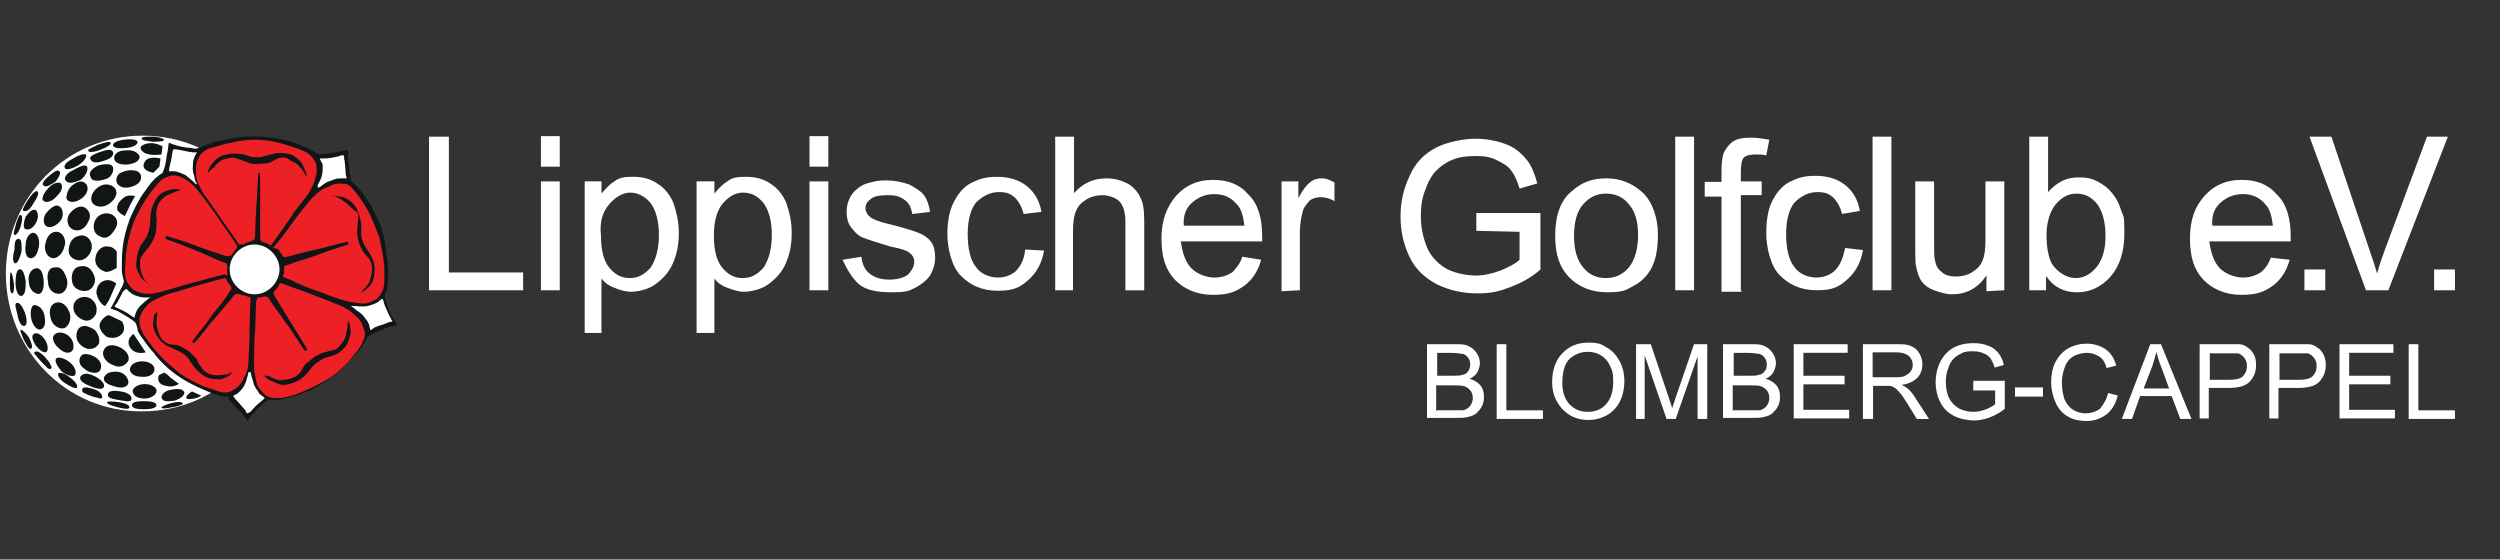 <?xml version="1.0" encoding="UTF-8"?>
<svg id="Ebene_1" data-name="Ebene 1" xmlns="http://www.w3.org/2000/svg" width="893.64" height="200" viewBox="0 0 893.64 200">
  <rect x="0" y="0" width="893.64" height="200" fill="#333333" stroke="none"/>
  <g>
    <path d="M187,103.76v-6.36h-26.55v-48.55h-7.09v54.91h33.64M193.36,59.57h6.73v-10.91h-6.73v10.91ZM193.36,103.76h6.73v-38.91h-6.73v38.91ZM215,118.66v-19.09c1.09,1.45,2.55,2.55,4.55,3.27,1.82.73,3.82,1.45,6,1.45s6-.73,8.55-2.55,4.91-4.18,6.36-7.45,2.18-6.73,2.18-10.91-.73-7.09-1.82-10.55c-1.09-2.91-3.27-5.64-5.64-7.09-2.55-1.82-5.64-2.55-8.91-2.55s-4.91.36-6.36,1.45c-1.82,1.09-3.27,2.55-4.91,4.55v-4.36h-6v54.18h6v-.36h0ZM217.73,73.03c2.18-2.55,4.91-4.18,7.45-4.18s5.27,1.09,7.45,3.82c1.82,2.55,2.91,6.36,2.91,11.27s-1.09,8.91-2.91,11.64c-2.18,2.55-4.55,3.82-7.45,3.82s-5.27-1.09-7.45-3.82c-1.82-2.18-2.91-6-2.91-11.27-.55-4.91.55-8.55,2.91-11.27ZM255.36,118.66v-19.09c1.09,1.45,2.55,2.55,4.55,3.27s3.82,1.45,6,1.45,6-.73,8.55-2.55,4.91-4.18,6.36-7.45,2.18-6.73,2.18-10.91-.73-7.09-1.82-10.55c-1.09-2.91-3.27-5.64-5.64-7.09-2.55-1.82-5.64-2.55-8.91-2.55s-4.91.36-6.36,1.45c-1.82,1.09-3.27,2.55-4.91,4.55v-4.36h-6.36v54.18h6.36v-.36h0ZM258.09,73.03c2.18-2.55,4.55-4.18,7.45-4.18s5.27,1.09,7.45,3.82c1.82,2.55,2.91,6.36,2.91,11.27s-1.09,8.91-2.91,11.64c-2.18,2.55-4.55,3.82-7.45,3.82s-5.27-1.09-7.45-3.82c-1.82-2.18-2.91-6-2.91-11.27,0-4.91.91-8.55,2.91-11.27ZM289.36,59.57h6.73v-10.91h-6.73v10.91ZM289.36,103.76h6.73v-38.91h-6.73v38.91ZM307,101.57c2.55,2.18,6.73,2.91,11.64,2.91s6-.36,8.18-1.45,4.18-2.55,5.64-4.55c1.09-1.82,1.82-4.18,1.82-6.36s-.36-4.18-1.45-5.64-2.55-2.55-4.55-3.27c-1.82-.73-5.27-1.82-9.64-2.91-3.27-.73-5.27-1.45-6-1.82-1.09-.36-1.82-1.09-2.55-1.82-.36-.73-.73-1.45-.73-2.18,0-1.45.73-2.55,1.82-3.27,1.09-1.09,3.27-1.45,6.36-1.45s4.55.73,6,1.82,2.18,2.55,2.55,4.91l6.36-.73c-.36-2.55-1.09-4.55-2.18-6s-2.91-2.55-5.27-3.82c-2.18-.73-4.91-1.45-8.18-1.45s-4.18.36-5.64.73c-1.82.36-3.27,1.09-4.18,1.82-1.45,1.09-2.55,2.18-3.27,3.82-.73,1.45-1.09,2.91-1.09,4.91s.36,3.82,1.45,5.27c1.09,1.45,2.18,2.91,4.18,3.82,1.82.73,5.27,1.82,10,3.27,3.82.73,6,1.45,6.73,2.18,1.09.73,1.82,1.82,1.82,3.27s-.73,2.91-2.18,4.55c-1.45,1.09-3.82,1.82-6.73,1.82s-5.27-.73-7.09-2.18-2.55-3.27-2.91-6l-6.73,1.09c1.64,3.45,3.27,6.36,5.82,8.73h0ZM363,97.03c-1.82,1.45-3.82,2.18-6.36,2.18s-6-1.09-7.82-3.82c-1.82-2.18-2.91-6.36-2.91-11.64s1.09-8.91,2.91-11.27c2.18-2.18,4.91-3.82,8.18-3.82s4.18.73,5.64,1.82c1.45,1.45,2.55,3.27,3.27,6l6.36-.73c-.73-4.18-2.55-7.09-5.27-9.27s-6.36-3.27-10.55-3.27-6.36.73-9.27,2.18-4.91,4.18-6.36,7.09-2.18,6.73-2.18,11.27,1.45,11.64,4.91,14.91c3.27,3.27,7.45,5.27,13.09,5.27s7.82-1.09,10.91-3.82c2.91-2.55,4.91-6,5.64-10.55l-6.73-.36c-.36,3.64-1.64,6-3.45,7.82h0ZM383.55,103.76v-21.27c0-2.91.36-5.64,1.09-7.09.73-1.82,1.82-2.91,3.82-4.18,1.82-1.09,3.82-1.45,5.64-1.45s4.55.73,6,2.18,2.18,4.18,2.18,7.09v24.73h6.73v-24.73c0-3.82-.36-6.73-1.45-8.55-.73-1.82-2.55-3.82-4.55-4.91-2.18-1.09-4.55-1.82-7.45-1.82-4.91,0-8.55,1.82-11.64,5.27v-20.18h-6.73v54.91h6.36,0ZM440.45,97.39c-1.82,1.09-3.82,1.82-6.36,1.82s-6-1.09-8.18-3.27-3.27-5.64-3.82-9.64h29.09v-1.82c0-6.36-1.45-11.64-4.91-14.91-3.27-3.82-7.45-5.27-12.73-5.27s-9.64,1.82-13.09,5.64c-3.27,3.82-5.27,8.55-5.27,15.27s1.45,11.27,4.91,14.91c3.27,3.27,7.82,5.27,13.45,5.27s8.18-1.09,11.27-3.27c2.91-2.18,4.91-5.27,6-9.27l-6.73-1.09c-.73,2.36-2.18,4.18-3.64,5.64h0ZM426.27,72.3c2.18-1.82,4.55-2.91,7.82-2.91s6,1.09,8.18,3.82c1.45,1.45,2.18,4.18,2.55,7.45h-21.64c-.36-3.45.73-6.36,3.09-8.36ZM464.64,103.76v-20.55c0-2.55.36-5.27,1.09-7.82.36-1.45,1.45-2.55,2.55-3.82,1.09-.73,2.55-1.09,3.82-1.09s3.27.36,4.91,1.45v-6.73c-2.18-1.09-2.91-1.45-4.55-1.45s-2.91.36-4.18,1.45c-1.09.73-2.55,2.55-4.18,5.64v-6h-6v39.27l6.55-.36h0ZM543.18,82.85v10c-1.45,1.45-3.82,2.55-6.73,3.82-2.91,1.09-6,1.82-8.91,1.82s-7.09-.73-10-2.18-5.64-4.18-7.09-7.09c-1.45-3.27-2.55-7.09-2.55-12s.73-7.45,2.18-10.91c.73-1.82,1.82-3.82,3.27-5.27s3.27-2.91,5.64-3.82c2.18-1.09,5.27-1.45,8.55-1.45s5.27.36,7.45,1.45,4.18,2.18,5.27,3.82c1.09,1.45,2.18,3.82,2.91,6.36l6.36-1.82c-1.09-3.82-2.18-6.73-4.18-8.91-1.82-2.18-4.18-4.18-7.45-5.27-2.91-1.09-6.73-1.82-10.55-1.82s-10,1.09-14.18,3.27-7.45,5.64-9.27,10c-2.18,4.55-3.27,9.27-3.27,14.55s1.09,10,3.27,14.55c2.18,4.55,5.64,7.45,9.64,9.64,4.55,2.18,9.27,3.27,14.55,3.27s7.82-.73,11.64-2.18,7.45-3.27,10.91-6.36v-20.18h-22.91v6.36l15.45.36h0ZM561,99.21c3.27,3.27,7.82,5.27,13.45,5.27s6.73-.73,9.27-2.18c2.91-1.45,5.27-3.82,6.73-6.73s2.18-6.73,2.18-12-1.82-11.27-5.27-14.55-7.82-5.27-13.09-5.27-8.91,1.45-12.36,4.55c-4.18,3.27-6,8.91-6,16s1.82,11.64,5.09,14.91h0ZM565.91,73.03c2.18-2.55,4.91-3.82,8.18-3.82s6,1.09,8.18,3.82c2.18,2.55,3.27,6,3.27,10.91s-1.09,8.91-3.27,11.64c-2.18,2.55-4.91,3.82-8.18,3.82s-6-1.09-8.18-3.82c-2.18-2.55-3.27-6.36-3.27-11.27s1.09-8.91,3.27-11.27ZM598.82,103.76h6.73v-54.91h-6.73v54.91ZM622.27,103.76v-34h7.45v-4.91h-7.45v-3.64c0-2.18.36-4.18,1.09-4.91s2.18-1.09,4.18-1.09,2.55,0,3.82.36l1.09-5.64c-2.18-.36-4.55-.73-6.36-.73-2.91,0-5.27.36-6.73,1.45-1.45,1.09-2.55,2.55-3.27,4.18-.36,1.09-.73,3.27-.73,6v4.18h-6v5.27h6v34h7.09v-.55h-.18ZM655.55,97.03c-1.82,1.45-3.82,2.18-6.36,2.18s-6-1.09-7.82-3.82c-1.82-2.18-2.91-6.36-2.91-11.64s1.09-8.91,2.91-11.27c2.18-2.18,4.91-3.82,8.18-3.82s4.18.73,5.64,1.82c1.45,1.45,2.55,3.27,3.27,6l6.36-1.09c-.73-4.18-2.55-7.09-5.27-9.27s-6.36-3.27-10.55-3.27-6.36.73-9.27,2.18-4.91,4.18-6.36,7.09c-1.45,2.91-2,6.91-2,11.45s1.45,11.64,4.91,14.91c3.27,3.27,7.45,5.27,13.09,5.27s7.82-1.09,10.91-3.82c2.91-2.55,4.91-6,5.64-10.55l-6.36-.73c-.91,4.18-2,6.55-4,8.36h0ZM669.36,103.76h6.73v-54.91h-6.73v54.91ZM716.45,103.76v-38.91h-6.73v20.91c0,3.27-.36,6-1.09,7.45-.73,1.82-1.82,2.91-3.82,4.18-1.82,1.09-3.82,1.45-5.64,1.45s-3.82-.36-4.91-1.45c-1.45-1.09-2.18-2.18-2.55-4.18-.36-1.09-.36-3.27-.36-7.09v-21.27h-6.73v24.36c0,2.91,0,4.91.36,6.36.36,1.82,1.09,3.82,1.82,4.91,1.09,1.45,2.55,2.55,4.55,3.27s4.18,1.45,6.36,1.45c5.27,0,9.27-2.18,12.36-6.73v5.64l6.36-.36h0ZM731.55,98.85c2.55,3.82,6.36,5.64,10.91,5.64s8.55-1.82,12-5.64c3.27-3.82,4.91-8.91,4.91-15.64s-.36-5.64-1.09-7.82c-.73-2.55-1.82-4.55-3.27-6.36s-2.91-2.91-5.27-4.18-4.55-1.45-6.73-1.45c-4.55,0-7.82,1.82-10.91,5.27v-19.82h-6.73v54.91h6v-4.91h.18ZM734.82,73.03c2.18-2.55,4.55-3.82,7.45-3.82s5.27,1.09,7.45,3.82c1.82,2.55,2.91,6.36,2.91,11.27s-1.09,8.55-3.27,11.27c-2.18,2.55-4.55,3.82-7.45,3.82s-6.36-1.82-8.55-5.27c-1.09-2.18-1.82-5.64-1.82-10s1.09-8.36,3.27-11.09ZM808.09,97.39c-1.82,1.09-3.82,1.82-6.36,1.82s-6-1.09-8.18-3.27-3.27-5.64-3.82-9.64h29.09v-1.82c0-6.36-1.45-11.64-4.91-14.91-3.27-3.82-7.45-5.27-12.73-5.27s-9.64,1.82-13.09,5.64c-3.45,3.82-5.27,8.55-5.27,15.27s1.45,11.27,4.91,14.91c3.27,3.27,7.82,5.27,13.45,5.27s8.18-1.09,11.27-3.27c2.91-2.18,4.91-5.27,6-9.27l-6.73-.73c-.73,2-1.82,3.82-3.64,5.27h0ZM793.91,72.3c2.18-1.82,4.55-2.91,7.82-2.91s6,1.09,8.18,3.82c1.45,1.45,2.18,4.18,2.55,7.45h-21.64c-.36-3.45.73-6.36,3.09-8.36ZM823.73,103.76h7.45v-7.45h-7.45v7.45ZM853.73,103.76l21.27-54.91h-7.45l-14.91,40c-1.09,2.91-2.18,6-2.91,8.91-.73-2.55-1.82-5.64-2.91-8.91l-13.45-40h-7.82l20.18,54.91c-.36,0,8,0,8,0ZM870.09,103.76h7.45v-7.45h-7.45v7.45Z" style="fill: #fff; stroke-width: 0px;"/>
    <path d="M2.09,97.76c0-27.27,21.64-49.27,48.91-49.27s48.91,22,48.91,49.27-22,49.27-48.91,49.27c-27.27.36-48.91-22-48.91-49.27" style="fill: #fff; stroke-width: 0px;"/>
    <path d="M28.64,95.21c3.82-.73,4.91,2.91,5.27,4.18.36,1.45-.73,4.18-2.91,4.55s-4.18-.73-4.91-2.18c-.91-2.18-.55-6.18,2.55-6.55" style="fill: #111516; fill-rule: evenodd; stroke-width: 0px;"/>
    <path d="M41.73,89.94v5.82s-2.18,1.45-3.82,1.45c-1.45-.36-4.18-1.82-3.82-4.91.36-2.91,2.55-4.55,4.55-4.18,2,0,3.09,1.82,3.09,1.82" style="fill: #111516; fill-rule: evenodd; stroke-width: 0px;"/>
    <path d="M37.55,109.39s1.09-1.09,2.18-3.82c1.09-2.55,1.82-4.18,1.82-4.18,0,0-1.82-1.82-4.18-1.09s-2.91,2.91-2.91,4.55c.91,3.82,3.09,4.55,3.09,4.55" style="fill: #111516; fill-rule: evenodd; stroke-width: 0px;"/>
    <path d="M32.82,107.03c2.18,1.82,1.82,4.18,1.45,5.27-.36.73-1.82,2.91-4.18,2.18-2.18-.73-4.18-2.55-3.82-5.27.55-2.91,4.18-4,6.55-2.18" style="fill: #111516; fill-rule: evenodd; stroke-width: 0px;"/>
    <path d="M39,112.66l4.55,2.18s1.82,2.55,0,4.55c-1.82,1.82-3.82,1.45-5.27,1.09-1.09-.73-3.82-3.27-2.18-5.64,1.45-2.18,2.91-2.18,2.91-2.18" style="fill: #111516; fill-rule: evenodd; stroke-width: 0px;"/>
    <path d="M47.73,119.39s1.45,2.18,2.18,3.27,2.18,3.27,2.18,3.27c0,0-2.18.73-4.18-.36-1.82-1.09-2.55-3.27-1.45-4.91.91-1.27,1.27-1.27,1.27-1.27" style="fill: #111516; fill-rule: evenodd; stroke-width: 0px;"/>
    <path d="M33.91,117.94c1.45,1.82,1.82,3.27,1.45,4.91-.73,1.09-1.82,2.18-4.18,1.82-2.18-.73-4.18-2.55-3.82-5.27s2.18-2.91,3.27-2.91c1.27.36,2.18.73,3.27,1.45" style="fill: #111516; fill-rule: evenodd; stroke-width: 0px;"/>
    <path d="M37.18,125.03c.73-1.82,3.27-2.18,6-.73s3.27,3.82,2.55,4.91-2.55,2.55-4.91,1.45c-3.27-1.09-4.73-3.82-3.64-5.64" style="fill: #111516; fill-rule: evenodd; stroke-width: 0px;"/>
    <path d="M28.27,84.3c2.18-.73,4.55,1.09,4.55,3.82s-2.55,5.27-4.91,4.91c-2.18-.36-3.82-1.82-3.27-4.55.55-3.09,2.18-3.82,3.64-4.18" style="fill: #111516; fill-rule: evenodd; stroke-width: 0px;"/>
    <path d="M34.27,78.3c1.45-2.18,4.18-2.55,6-1.45s2.18,3.27.73,5.27c-1.45,2.18-2.91,3.82-5.64,2.18-1.82-.73-2.55-3.64-1.09-6" style="fill: #111516; fill-rule: evenodd; stroke-width: 0px;"/>
    <path d="M30.45,74.3c1.82,1.09,2.18,3.27,1.09,4.91-.73,1.82-2.55,3.82-5.27,2.91-2.55-1.09-2.55-4.18-1.45-5.64,1.27-1.82,3.82-3.45,5.64-2.18" style="fill: #111516; fill-rule: evenodd; stroke-width: 0px;"/>
    <path d="M20.09,82.85c2.55,0,3.82,3.27,2.91,5.27-.36,1.82-1.82,4.18-4.18,4.18-2.18-.36-3.27-3.27-2.55-5.27.36-2.36,1.82-4.18,3.82-4.18" style="fill: #111516; fill-rule: evenodd; stroke-width: 0px;"/>
    <path d="M19.73,95.57c2.18-.36,3.27,1.45,4.18,4.18.73,2.55-.73,5.27-2.91,5.27s-3.82-1.82-3.82-4.18c-.55-2.73,0-5.27,2.55-5.27" style="fill: #111516; fill-rule: evenodd; stroke-width: 0px;"/>
    <path d="M12.64,95.94c1.45-.36,2.55.73,2.91,3.82.36,3.09-.36,5.64-2.18,5.27-2-.55-3.09-2.36-3.09-4.73-.36-1.82.73-4,2.36-4.36" style="fill: #111516; fill-rule: evenodd; stroke-width: 0px;"/>
    <path d="M19.73,108.3c1.82-.73,3.82.36,4.91,2.91,1.09,2.18.36,4.91-1.45,6-1.82.73-4.18-.73-4.91-2.91-.91-2.73-.55-5.27,1.45-6" style="fill: #111516; fill-rule: evenodd; stroke-width: 0px;"/>
    <path d="M12.09,109.03c1.45,0,3.27,1.09,3.82,3.82s0,4.55-1.45,4.91c-1.45.36-2.91-1.82-3.27-3.82-.55-2.36,0-4.55.91-4.91" style="fill: #111516; fill-rule: evenodd; stroke-width: 0px;"/>
    <path d="M19.73,119.39c1.45-1.09,3.82-.36,5.27,1.09s1.82,4.55.36,5.27c-1.82,1.09-3.82-.73-4.91-1.82s-2.36-3.45-.73-4.55" style="fill: #111516; fill-rule: evenodd; stroke-width: 0px;"/>
    <path d="M12.09,119.39c.73-.73,2.55,0,3.82,1.82s1.45,3.82.73,4.55c-1.09.73-2.91-1.09-3.82-2.18-1.09-1.82-1.82-3.45-.73-4.18" style="fill: #111516; fill-rule: evenodd; stroke-width: 0px;"/>
    <path d="M7.36,117.94c.36-.36,1.82,1.09,2.91,2.55.73,1.45,1.82,3.82.73,4.18-.73.36-1.82-2.18-2.55-3.27-.36-1.27-1.45-3.09-1.09-3.45" style="fill: #111516; fill-rule: evenodd; stroke-width: 0px;"/>
    <path d="M29,127.21c.73-1.09,2.91-.73,4.91.36,1.82,1.09,2.91,2.91,1.82,4.91-1.09,1.45-4.18.73-5.64-.73-1.82-1.09-2.18-3.27-1.09-4.55" style="fill: #111516; fill-rule: evenodd; stroke-width: 0px;"/>
    <path d="M20.09,128.12c.73-.73,3.27,0,4.91,1.45,1.45,1.09,2.55,3.27,1.82,4.55-.73.73-3.27,0-4.91-1.45-1.45-2-2.55-3.45-1.82-4.55" style="fill: #111516; fill-rule: evenodd; stroke-width: 0px;"/>
    <path d="M13.73,125.76c.73.36,2.18,1.45,2.91,2.55,1.09,1.09,1.45,2.18,1.82,2.91,0,.73-.73,1.09-1.82,0s-2.91-2.91-3.82-4.18c-1.45-1.27.18-1.64.91-1.27" style="fill: #111516; fill-rule: evenodd; stroke-width: 0px;"/>
    <path d="M11.73,83.21c1.82,0,2.55,2.55,2.18,4.91-.36,1.82-1.09,4.18-2.91,4.18s-2.18-2.55-1.82-4.91c0-2.36,1.45-4.18,2.55-4.18" style="fill: #111516; fill-rule: evenodd; stroke-width: 0px;"/>
    <path d="M20.82,73.57c1.45.36,2.18,2.91,1.09,4.91-1.09,1.82-3.82,3.27-4.91,2.55-1.45-.36-1.82-2.55-.73-4.55,1.09-1.45,3.09-3.45,4.55-2.91" style="fill: #111516; fill-rule: evenodd; stroke-width: 0px;"/>
    <path d="M29,64.85c2.55.36,3.27,3.27.73,5.64-2.91,2.55-5.64,1.82-6,.36,0-1.45.73-3.82,2.55-4.91.91-.73,2-1.09,2.73-1.09" style="fill: #111516; fill-rule: evenodd; stroke-width: 0px;"/>
    <path d="M37.91,65.94c3.27,0,5.27,2.91,2.18,6-3.27,3.27-7.09,1.82-7.45-.36-.36-2.91,2.73-5.64,5.27-5.64" style="fill: #111516; fill-rule: evenodd; stroke-width: 0px;"/>
    <path d="M44.64,77.21s1.09-2.18,1.82-3.82c.73-1.45,1.82-3.27,1.82-3.27,0,0-2.18-.73-3.82.36-1.45,1.09-2.91,2.55-2.55,4.55.91,1.45,2.73,2.18,2.73,2.18" style="fill: #111516; fill-rule: evenodd; stroke-width: 0px;"/>
    <path d="M47,60.85c3.27,0,4.18,2.18,2.91,4.18-1.09,1.45-4.91,2.91-7.09,1.45-2.18-1.45-1.09-3.82,0-4.55,1.45-.73,2.55-1.09,4.18-1.09" style="fill: #111516; fill-rule: evenodd; stroke-width: 0px;"/>
    <path d="M57.36,56.66l-.36,2.91-2.18,2.18s-5.27-.73-2.91-4.18c1.45-2,5.45-.91,5.45-.91" style="fill: #111516; fill-rule: evenodd; stroke-width: 0px;"/>
    <path d="M57.73,55.21l.36-2.91s-2.55-1.45-4.91-1.09-4.18,1.45-1.82,3.27c2.36,1.45,6.36.73,6.36.73" style="fill: #111516; fill-rule: evenodd; stroke-width: 0px;"/>
    <path d="M45,53.76c2.91-.36,4.55,1.09,4.91,2.18,0,1.45-1.45,2.55-4.55,2.91-2.91,0-4.55-.73-4.55-2.55,0-1.09,1.27-2.55,4.18-2.55" style="fill: #111516; fill-rule: evenodd; stroke-width: 0px;"/>
    <path d="M44.27,49.94c2.91-.36,4.55,0,4.91.73,0,.73-.73,1.82-3.82,2.18-3.09.36-4.55,0-4.91-.73s.91-1.82,3.82-2.18" style="fill: #111516; fill-rule: evenodd; stroke-width: 0px;"/>
    <path d="M41.36,132.85c3.27,0,4.55,2.55,4.55,3.82s-1.82,2.55-4.91,1.45c-2.91-.73-4.18-1.82-3.82-3.27.73-1.27,1.82-2,4.18-2" style="fill: #111516; fill-rule: evenodd; stroke-width: 0px;"/>
    <path d="M31.18,133.57c2.18.36,6.36,2.55,6,4.55-.36,1.82-4.18.36-6.36-.73-3.64-1.82-2.18-3.82.36-3.82" style="fill: #111516; fill-rule: evenodd; stroke-width: 0px;"/>
    <path d="M30.45,138.48c1.45,0,4.18.73,5.27,1.82s1.45,2.91-1.09,1.82c-2.18-.36-4.18-1.45-4.91-1.82-.73-.73-.36-1.82.73-1.82" style="fill: #111516; fill-rule: evenodd; stroke-width: 0px;"/>
    <path d="M38.64,140.66c.36-1.09,2.55-1.09,4.55-.73,2.55.36,3.82,1.45,3.82,2.55s-1.09,1.09-3.27.73c-2.36-.55-5.82-.55-5.09-2.55" style="fill: #111516; fill-rule: evenodd; stroke-width: 0px;"/>
    <path d="M49.91,129.21c2.91-.36,5.27,1.09,5.27,2.55.36,1.45-1.45,3.27-4.55,2.91-2.91,0-4.18-1.45-4.18-2.55s.91-2.55,3.45-2.91" style="fill: #111516; fill-rule: evenodd; stroke-width: 0px;"/>
    <path d="M50.64,137.39c2.18-.36,4.55.36,5.27,1.82.36,1.45-1.09,2.91-3.82,3.27-2.55,0-4.18-.73-4.55-2.18-.55-1.09.91-2.55,3.09-2.91" style="fill: #111516; fill-rule: evenodd; stroke-width: 0px;"/>
    <path d="M58.82,133.21s.73.36,2.18,1.82c1.45,1.09,2.91,2.18,2.91,2.18,0,0-1.82,1.45-4.55.73-2.55-.36-3.27-2.18-2.55-3.82.91-.55,2-.91,2-.91" style="fill: #111516; fill-rule: evenodd; stroke-width: 0px;"/>
    <path d="M60.09,139.57c2.91-.73,4.91-.73,5.64.36.73,1.09-1.09,2.55-3.27,3.27-2.55.36-4.18.36-4.55-.73-.55-.55.18-2.18,2.18-2.91" style="fill: #111516; fill-rule: evenodd; stroke-width: 0px;"/>
    <path d="M68.64,139.94l3.27,1.45s-.73.73-2.55,1.09c-1.82.36-3.82.36-2.18-1.45.73-.73,1.45-1.09,1.45-1.09" style="fill: #111516; fill-rule: evenodd; stroke-width: 0px;"/>
    <path d="M61.18,144.12c2.91-.73,3.82-.36,4.18,0s-1.45,1.09-3.82,1.45c-1.82.36-3.82.73-3.82,0,0,0,.73-.73,3.45-1.45" style="fill: #111516; fill-rule: evenodd; stroke-width: 0px;"/>
    <path d="M51.36,143.39c2.55,0,4.55.36,4.55,1.45s-2.18,1.45-4.55,1.45-4.18-.36-4.18-1.45,1.64-1.45,4.18-1.45" style="fill: #111516; fill-rule: evenodd; stroke-width: 0px;"/>
    <path d="M42.45,143.76c2.55.36,3.82,1.09,3.82,1.82s-1.45.73-4.18,0c-2.55-.73-3.82-1.09-3.82-1.82.36-.36,1.64-.36,4.18,0" style="fill: #111516; fill-rule: evenodd; stroke-width: 0px;"/>
    <path d="M54.45,48.85c2.18,0,4.18.73,4.18,1.09,0,.73-2.55.73-4.18.73-1.45-.36-3.82-.36-3.82-1.09s1.45-.73,3.82-.73" style="fill: #111516; fill-rule: evenodd; stroke-width: 0px;"/>
    <path d="M35,51.76c2.18-.73,4.18-1.45,4.55-.73s-1.82,1.82-3.82,2.55c-1.82.73-3.82,1.09-4.18.36-.36-.55,1.27-1.09,3.45-2.18" style="fill: #111516; fill-rule: evenodd; stroke-width: 0px;"/>
    <path d="M35.36,54.48c2.18-.73,4.18-1.45,4.91-.36s-.36,2.55-2.91,3.27c-2.91,1.09-4.55.73-4.91-.36-.91-.73.73-1.82,2.91-2.55" style="fill: #111516; fill-rule: evenodd; stroke-width: 0px;"/>
    <path d="M26.09,56.66c1.82-1.09,3.82-1.82,4.55-1.45.73.73-.73,2.55-2.55,3.82-2.55,1.45-4.55,1.82-4.91,1.09-.55-1.27.91-2.36,2.91-3.45" style="fill: #111516; fill-rule: evenodd; stroke-width: 0px;"/>
    <path d="M26.09,60.85c1.82-1.09,4.18-2.18,4.91-1.45.73.73,0,3.27-2.18,4.91-2.55,1.09-4.18,1.45-5.27.36-.91-.91,0-2.73,2.55-3.82" style="fill: #111516; fill-rule: evenodd; stroke-width: 0px;"/>
    <path d="M17.36,63.03c1.82-1.45,2.91-2.55,3.82-1.82.73.36,0,2.18-1.45,3.82-1.64.91-3.09,2.18-4.18,1.27-.73-.36,0-1.82,1.82-3.27" style="fill: #111516; fill-rule: evenodd; stroke-width: 0px;"/>
    <path d="M17,67.57c1.45-1.82,3.27-2.55,4.55-2.18,1.09.73.73,2.91-1.09,4.55-1.45,1.82-3.82,2.91-4.91,1.82-.73-.18-.36-2.36,1.45-4.18" style="fill: #111516; fill-rule: evenodd; stroke-width: 0px;"/>
    <path d="M9.91,71.57c1.45-2.18,2.55-3.27,3.27-3.27.73.36.73,1.45-1.09,4.18-1.45,2.55-2.55,3.27-3.64,2.91-.73,0,0-1.45,1.45-3.82" style="fill: #111516; fill-rule: evenodd; stroke-width: 0px;"/>
    <path d="M12.64,75.03c.73.36,1.45,2.18.36,4.36-1.09,2.18-2.55,2.91-3.82,2.55-1.09-.36-.73-2.55,0-4.55,1.09-1.27,2.18-2.73,3.45-2.36" style="fill: #111516; fill-rule: evenodd; stroke-width: 0px;"/>
    <path d="M7.36,76.85c.73,0,.73,1.82,0,4.18-.73,2.18-1.82,3.27-2.18,2.91-.73,0,.36-2.91.73-4.55.36-1.09,1.09-2.91,1.45-2.55" style="fill: #111516; fill-rule: evenodd; stroke-width: 0px;"/>
    <path d="M6.64,85.39c1.09,0,1.09,1.82,1.09,4.18-.36,2.18-1.45,4.55-2.18,4.55-1.09,0-1.09-2.55-.36-4.91,0-2.36.18-3.82,1.45-3.82" style="fill: #111516; fill-rule: evenodd; stroke-width: 0px;"/>
    <path d="M7,96.3c1.09-.36,1.82,1.82,2.18,4.18,0,2.18,0,4.91-1.45,5.27s-2.18-2.55-2.18-4.55c0-2.36.36-4.91,1.45-4.91" style="fill: #111516; fill-rule: evenodd; stroke-width: 0px;"/>
    <path d="M3.91,97.39c.36,0,.73,1.82,1.09,4.18,0,2.18,0,3.27-.73,3.27s-.73-2.55-.73-4,0-3.45.36-3.45" style="fill: #111516; fill-rule: evenodd; stroke-width: 0px;"/>
    <path d="M5.91,108.3c1.09-.36,2.18,1.45,2.91,3.27s1.09,4.55,0,4.91-2.18-1.45-2.55-3.82c-.36-1.82-1.27-4-.36-4.36" style="fill: #111516; fill-rule: evenodd; stroke-width: 0px;"/>
    <path d="M20.82,133.57c.36-.73,2.55,0,3.82,1.09,1.09.73,3.27,2.55,2.91,3.82-.36.73-2.55-.36-4.18-1.45-1.82-1.09-2.91-2.73-2.55-3.45" style="fill: #111516; fill-rule: evenodd; stroke-width: 0px;"/>
    <path d="M35,59.21c2.55-.73,4.91-.73,5.27.36.73,1.09-.36,4.18-2.91,4.55-2.18.73-4.55.73-4.91-.73-.91-1.45,0-2.91,2.55-4.18" style="fill: #111516; fill-rule: evenodd; stroke-width: 0px;"/>
    <path d="M49.18,117.57c-.36-1.09-.36-1.82-1.09-2.55s-3.82-2.55-6-3.82c-1.82-.73-2.55-.73-2.55-1.09,0,0,.36-.36,1.09-1.82s2.18-4.18,2.91-5.64.73-1.82.73-2.18-.73-2.18-.73-4.18,0-5.64.36-8.18c.36-2.91,1.09-6,2.55-10,1.09-2.55,3.27-7.09,5.27-9.64,1.82-2.55,2.91-4.18,4.91-5.64.73-.73,1.45-.73,1.45-1.09.36-.73,1.09-2.18,1.45-5.64.91-4.36.55-4.73.91-5.09,0,0,.73.36,1.82.73s3.82,1.09,5.64,1.09c1.21.24,1.94.36,2.18.36s.48-.12.73-.36c1.09,0,2.55-1.09,6.36-2.18,3.27-.73,6.73-1.45,10-1.82,3.27,0,6.36-.36,12,.73,3.09.36,6.36,1.45,8.73,2.55,2.18.73,3.27,1.45,4.55,2.18.48.48.97.73,1.45.73.73,0,2.55,0,4.91-.36,2.18-.36,3.27-.73,4.18-.73.73-.36,1.09-.36,1.45-.36v2.18c0,1.09,0,1.82.36,4.55.36,2.73.73,4.18.73,4.55.36.36,1.09.73,1.82,1.45.73.73,1.82,2.18,3.82,4.91,1.82,2.55,2.91,5.27,4.18,7.82s2.18,6.36,2.55,9.64c.36,3.27,1.09,7.09.73,10.55,0,3.27-.36,4.55-.73,5.27s-.36,1.09-.36,1.82c.36.73.36,1.82,1.45,4.55,1.09,2.18,2.18,4.18,2.55,4.55s.36.73.36.73c0,0-.73.36-1.82.36-1.09.36-3.82,1.45-5.64,2.18-1.82,1.09-2.55,1.45-2.91,1.45,0,.36-.36.73-.73,1.45-.36.73-1.45,2.55-3.82,5.27-2.18,2.18-3.82,4.55-7.09,7.09-3.27,2.55-6.73,4.55-10,6-2.91,1.09-5.64,2.18-8.18,2.55-2.55.73-4.55.36-4.91.36s-.73,0-1.45.36-1.82,1.45-3.27,2.91-2.55,2.55-2.91,3.27c-.36.73-.73,1.09-.73,1.09,0,0-.36-.73-1.09-1.45-.36-.73-1.09-1.82-2.91-3.27-1.45-1.82-2.55-2.91-2.91-2.91.73-1.09.36-1.09-.36-1.09s-2.18,0-6-1.45c-3.27-1.45-6.36-2.55-10.55-5.27-4.18-2.55-8.18-6.73-9.64-8.91-1.82-1.82-3.82-4.91-4.91-6.36-.91-1.45-.91-1.82-.91-2.18" style="fill: #111516; fill-rule: evenodd; stroke-width: 0px;"/>
    <path d="M45.36,103.39s1.09,1.45,2.91,2.18c2.55,1.09,5.27.73,5.27.73h.36l-.73.36c-.36.36-1.82,1.45-2.91,2.55-1.09,1.09-1.45,1.82-1.82,2.91s-.36,1.45-.36,1.45l-.73-.36c-.36-.36-2.55-1.82-4.18-2.55-1.45-.73-1.82-.73-2.18-1.09,0-.36.36-.73.73-1.09.36-.73,1.45-2.55,2.18-4.18,1.09-.91,1.09-1.27,1.45-.91h0" style="fill: #fff; fill-rule: evenodd; stroke-width: 0px;"/>
    <path d="M80.27,98.12c-.36,0-6,1.45-8.55,2.18-2.91.73-9.27,2.55-11.64,3.27-2.18.73-4.91,1.45-7.09,1.45s-5.27-.73-6.73-2.91c-1.45-1.82-1.82-3.82-1.45-7.45,0-2.18.36-6,1.09-8.91s1.45-5.64,2.91-8.55c1.45-2.91,3.82-7.09,6-9.64s2.91-3.82,5.64-4.55c1.82-.73,3.82,0,5.27.73,1.09.73,2.18,1.09,4.55,3.82,2.18,2.55,4.55,6,6.73,8.91,1.82,2.91,5.27,7.45,6.36,9.27,1.09,1.45,1.45,2.18,1.45,2.55l-.36.73c-.36.36-.73.73-1.09,1.45-.36.36-.73,1.09-1.45,1.09s-1.09,0-2.18-.36c-1.09-.36-7.82-2.55-10.91-3.82-2.91-1.09-6.36-2.18-7.82-2.55-1.09-.36-1.82-.73-1.82,0-.36.36.36.73,1.45,1.09s4.91,1.82,8.55,3.27c3.82,1.45,9.27,4.18,10.55,4.55,1.09.36,1.45.36,1.45,1.09.36.36,0,.73,0,1.82s.36,1.45,0,1.82c-.36-.24-.67-.36-.91-.36" style="fill: #ed2025; fill-rule: evenodd; stroke-width: 0px;"/>
    <path d="M89.55,106.66c0,.36-.36,8.55-.36,12.73s-.36,7.82-.36,9.64-.36,3.82-1.45,5.64c-.73,1.82-2.18,3.82-3.82,4.55-1.45,1.09-2.55,1.45-5.27.73-2.18-.73-4.91-1.45-7.82-2.91-2.91-1.45-5.64-2.91-7.82-4.91-2.18-1.82-4.55-3.82-6.36-6s-4.55-5.64-5.27-7.09-1.45-3.27-1.09-5.27c.36-1.82,1.45-3.27,2.91-4.91,1.45-1.45,4.91-2.91,7.45-3.82,2.91-.73,7.45-2.18,11.27-3.27s7.82-2.18,8.18-2.18c.73,0,1.09-.36,1.09,0s.36,1.09.73,1.45c.36.36.73,1.09,1.09,1.45,0,.36.36.73-.36,1.45-.36.73-3.27,4.91-5.27,7.09-1.82,2.18-3.27,4.91-5.64,7.45-1.82,2.55-2.18,2.91-2.55,3.27v.73c.36.36.73,0,1.09-.36s2.55-2.91,4.55-5.64c1.82-2.18,7.09-8.18,8.18-9.64s1.45-1.82,2.18-1.82,1.09.36,1.45.36,1.09.36,1.45.36c1.45.55,2.18.55,1.82.91" style="fill: #ed2025; fill-rule: evenodd; stroke-width: 0px;"/>
    <path d="M89.55,132.85c0,.36.73,2.91,1.09,4.18.36,1.45,1.45,2.55,2.18,3.82,1.09.73,1.45,1.09,1.45,1.09l.36.36-.73.73c-.36.36-1.45,1.09-2.55,2.18s-1.82,2.18-2.18,2.18l-.73.36c-.36,0-.36-.36-.73-1.09-.73-.73-1.82-2.18-2.55-2.91s-1.45-1.45-1.45-1.82l-.36-.36.36-.36c.36,0,1.09-.36,2.18-1.45,1.09-1.09,1.82-2.55,2.18-3.82s.73-2.55.73-2.91h.73" style="fill: #fff; fill-rule: evenodd; stroke-width: 0px;"/>
    <path d="M85.36,87.39c0-.36-3.82-5.64-5.64-8.18s-5.27-7.82-6.73-9.64c-1.09-1.82-2.55-4.18-2.91-6.73,0-2.18-.36-4.55,1.09-6.73.73-1.45,1.82-2.18,3.27-2.91,1.45-.36,5.64-1.82,8.18-2.18,2.73-.73,5.82-1.09,8.73-1.09s7.45.73,9.64,1.45c2.18.73,6,1.82,7.45,2.55,1.82.73,3.27,2.18,4.18,3.82.73,1.45.73,3.82.36,4.91s-.36,2.18-1.82,4.91-2.18,3.27-6,8.18c-1.45,2.55-5.64,8.18-6.36,9.27-1.09,1.45-1.82,2.55-1.82,2.55,0,0,0,.36-.73,0-.36-.36-.73-.73-1.45-.73-.73-.36-1.45-.36-1.45-.73-.24-.24-.36-.73-.36-1.45v-22.18c0-.36,0-.73-.36-.73s-.36.36-.36,1.09-.36,4.91-.36,7.45c-.36,2.55-.73,13.09-.73,13.82s0,1.45-.73,1.82-1.09.36-1.82.73c-.73,0-1.09.36-1.45.73h-1.82" style="fill: #ed2025; fill-rule: evenodd; stroke-width: 0px;"/>
    <path d="M61.91,53.39h1.09c.36,0,1.82.36,3.82.73,1.82.36,2.55.36,2.91.36h.73l-.73,1.09c0,.36-.73,1.45-.73,2.55s-.36,2.73.36,4.55c.36,1.45.36,2.18.73,2.55s.36.73.36.73l-.73-.36c0-.36-2.55-2.18-3.27-2.91-.73-.36-2.18-1.09-3.82-1.45h-2.18v-.73c0-.36.36-1.82.73-3.27.36-1.64.36-3.09.73-3.82q-.24,0,0,0" style="fill: #fff; fill-rule: evenodd; stroke-width: 0px;"/>
    <path d="M122.82,55.57c.36,0,0,1.09.36,1.82,0,.73.36,2.91.36,4.18s.36,1.82.36,1.82v.36h-1.45c-.73,0-2.18,0-2.91.36-.91.36-2.36.73-3.45,1.45-1.45,1.09-1.82,1.45-2.18,1.45h-.36v-.73c0-.36,1.09-1.82,1.45-3.27s.36-2.55.36-4.18l-.73-1.45-.36-.73h1.09c.73,0,1.82,0,3.82-.36,1.45-.36,2.18-.36,2.55-.73.48,0,.85,0,1.09,0" style="fill: #fff; fill-rule: evenodd; stroke-width: 0px;"/>
    <path d="M97.73,88.48c.36-.36,3.82-4.55,5.27-6.73,1.45-2.18,8.18-10.91,9.27-11.64.73-.73,2.55-2.55,4.91-3.27,2.18-1.09,3.27-1.45,6-1.09,1.09,0,2.18.73,3.27,2.18,1.09,1.09,3.27,4.18,4.91,7.09,1.45,2.55,2.91,6.36,4.18,9.64.73,3.27,1.45,6.36,1.82,10.55,0,4.18.36,6.73-.73,8.91-.73,1.45-1.45,2.91-4.18,3.82-1.45.73-2.91.73-7.09,0-1.82-.36-3.82-.73-11.64-3.82-1.45-.36-7.82-2.91-9.27-3.82-1.82-.73-2.55-1.09-2.91-1.09l-.36-.36c0-.36.36-1.09.36-1.45v-1.82c0-.36.36-.73.73-.73s1.09-.36,4.18-1.45c2.91-.73,7.82-2.55,11.27-3.82,3.27-1.09,4.55-1.45,5.64-1.82s1.45-.36,1.09-1.09c0-.36-.73-.36-1.09,0-.73,0-4.91,1.09-7.45,1.82-2.91.73-9.64,2.18-11.64,2.91-1.82.36-2.55.73-2.91.36s-.73-.73-1.09-1.45c-.36-.73-1.09-1.45-1.09-1.45-.97,0-1.45-.12-1.45-.36" style="fill: #ed2025; fill-rule: evenodd; stroke-width: 0px;"/>
    <path d="M125.36,109.39h1.45c.73,0,2.91.36,4.55,0,1.45-.36,2.55-.73,3.82-1.45.73-.73,1.09-1.09,1.45-1.09s.36.73.73,1.82,1.09,2.55,1.82,4.18c.36.73.73,1.09.73,1.45l.36.36c0,.36-.36.36-.73.36s-2.55,1.09-4.18,1.45c-1.09.36-1.82.73-2.18,1.09s-.73.36-.73.36c-.36,0,0-.36-.36-1.09,0-.73-.73-2.18-1.45-2.91-.73-1.09-1.45-1.82-2.55-2.55s-1.82-1.45-1.82-1.45l-.91-.55" style="fill: #fff; fill-rule: evenodd; stroke-width: 0px;"/>
    <path d="M92.82,106.3c.73,0,1.45-.36,1.82-.36s1.09,0,1.45.73,2.55,3.82,4.18,6c1.45,2.18,4.18,5.64,4.91,7.09,1.09,1.45,2.91,4.55,3.27,4.91.36.73.73.73,1.09.73.36-.36,0-.73,0-1.09-.36-.36-2.91-4.91-4.18-6.73-1.09-1.82-6.73-10.91-7.09-11.64s-.73-1.09-.36-1.45c0-.36.73-1.09,1.09-1.45.36-.36.73-.73.73-1.09s.36-.73.73-.73,3.82,1.45,7.09,2.55c3.27,1.09,7.45,2.91,10,3.82,2.55,1.09,6,2.18,7.82,3.82,1.82,1.45,3.82,3.27,4.18,4.91.73,1.45,1.09,2.55.73,4.18-.36,1.45-1.09,2.91-2.55,4.91-1.45,1.82-2.91,3.82-4.91,5.64-1.82,1.82-4.18,3.82-7.09,5.27-2.55,1.45-6.36,3.27-9.64,4.55-3.27,1.09-5.27,1.45-7.09,1.45s-3.27-.36-4.18-1.09c-.73-.73-1.82-1.82-2.55-2.91-.73-1.45-.73-2.55-1.09-4.18-.36-1.45-.36-2.91-.36-4.55s0-8.91.36-10.91c0-1.82.36-10,.36-10.55s0-.73.36-1.09c-.18-.73,0-.73.91-.73" style="fill: #ed2025; fill-rule: evenodd; stroke-width: 0px;"/>
    <path d="M52.82,101.21c-.36-.36-2.18-1.09-2.91-2.91-1.09-1.82-1.45-3.27-1.09-4.91,0-1.45.36-3.27,1.45-5.64,1.45-2.18,2.18-2.55,2.91-5.27.73-1.82.36-4.18.73-6.36s1.09-4.18,2.91-6.36c2.18-1.82,4.91-2.18,6-2.18s1.82.36,1.82.36c0,0-1.45.36-2.18.73s-2.55.73-4.18,2.18c-1.64,1.45-2,2.73-2.36,4.55-.36,2.18.36,2.55,0,4.55,0,1.45,0,3.82-1.45,6.36s-2.91,3.82-3.82,5.27c-.73,1.09-.73,3.27-.36,4.91.36,1.45.73,2.55,1.82,4.18.48.12.73.3.73.55h.36-.36" style="fill: #111516; fill-rule: evenodd; stroke-width: 0px;"/>
    <path d="M56.27,111.57s-.36,2.91-.36,4.55c.36,1.45.73,3.27,1.82,4.91,1.09,1.45,2.91,2.18,4.18,2.18s2.18.36,2.91.73c1.09.73,1.45.73,2.91,1.82l2.55,2.55c.36.73.73,1.82,1.45,2.55.73,1.09,1.09,1.82,2.55,2.55,1.45.73,2.55.73,3.82.73s2.55-.36,3.27-.36l1.45-.73h.36l-1.09,1.09c-.36.36-1.82,1.09-3.27,1.45-1.82,0-3.82,0-5.64-1.09s-3.27-2.55-4.18-3.82c-.73-1.09-1.82-2.91-2.91-3.82-.97-.73-2.61-1.58-4.91-2.55-1.09-.36-2.91-1.45-3.82-2.55-.91-1.09-1.82-2.18-2.55-4.91-.36-1.45.36-3.82.36-4.55.36,0,.73-.73,1.09-.73h0" style="fill: #111516; fill-rule: evenodd; stroke-width: 0px;"/>
    <path d="M74.27,61.94c0-.36.36-2.18,1.45-3.27.73-1.09,2.55-2.91,4.55-3.27,1.82-.36,2.55-.73,6-.36,1.82.36,2.91,1.09,4.18,1.09s2.18.36,4.18-.36c1.82-.36,3.27-1.09,5.27-1.09s4.55.36,5.64,1.45c1.45,1.09,2.18,1.45,3.27,4.18.73,1.45.73,2.18.73,2.55v.36s-.36-.36-.36-.73c-.36-.36-1.09-2.18-2.18-2.91-.73-1.09-1.45-1.45-3.27-2.18-1.09-1.09-1.82-1.09-2.55-1.09-1.09,0-1.45,0-3.27,1.09-1.09.73-2.55,1.09-4.18,1.09s-2.18.36-3.82,0-2.91-1.09-4.18-1.45c-1.09-.36-1.82-.73-2.91-.73-1.09.36-2.55.36-3.82,1.09-1.09.73-2.18,1.82-2.55,2.55-1.45.91-1.82,1.64-2.18,2q0,.24,0,0h0" style="fill: #111516; fill-rule: evenodd; stroke-width: 0px;"/>
    <path d="M119,70.12c.36,0,2.18,0,3.82.36,1.45.73,2.91,1.45,4.55,3.82,1.09,2.18,1.45,4.18,1.82,6,0,1.82-.36,3.82.36,5.64.73,2.18,2.18,3.82,2.91,5.27s1.45,2.55,1.45,4.91-.36,4.18-1.45,5.64c-.73,1.09-1.82,1.82-2.18,2.18-.73.36-1.09.36-1.09.73h-.36s.36-.36.73-.73c.36-.36,1.82-1.82,2.55-3.27.73-2.18,1.09-4.18.73-6s-.73-1.82-1.82-3.27c-.73-.73-1.82-2.18-2.55-4.18-.36-1.45-1.09-3.27-.73-5.64,0-2.18.73-4.18,0-5.64-1.82-1.09-2.91-2.55-4.55-3.82-1.45-.91-2.18-1.64-4.18-2-.36,0-.73,0-.73-.36l.73.36" style="fill: #111516; fill-rule: evenodd; stroke-width: 0px;"/>
    <path d="M95.55,134.3c.36,0,1.82.73,2.55,1.09.73.36,2.18.73,3.27.36,1.82,0,3.27-.73,4.18-1.09,1.09-.73,1.82-1.45,2.18-2.18s1.09-2.18,2.18-2.91c1.09-.73,1.82-1.82,4.18-2.91,1.45-.73,2.18-.73,3.27-1.09s2.55-.36,3.27-1.09c.73-.73,2.18-2.18,2.91-4.18.36-1.45.73-3.27.73-4.55s-.36-1.09,0-1.09c0,0,.36.73.73,1.09,0,.36.36,1.82.36,3.27-.36,1.45-.73,3.82-2.55,5.64s-2.91,2.18-5.27,2.91c-1.21.24-2.3.73-3.27,1.45-1.45.73-2.18,1.45-3.27,2.91s-2.55,3.27-5.27,4.55c-2.55,1.09-4.91,1.45-6.36.73-1.45-.73-2.91-1.09-3.82-1.82l-1.09-1.09h1.09" style="fill: #111516; fill-rule: evenodd; stroke-width: 0px;"/>
    <path d="M82.09,96.3c0-4.91,4.18-8.91,8.91-8.91s8.91,4.18,8.91,8.91-4.18,8.91-8.91,8.91-8.91-4-8.91-8.91" style="fill: #fff; stroke-width: 0px;"/>
  </g>
  <g style="isolation: isolate;">
    <path d="M510.09,149.76v-26.73h10c2,0,3.64,0,4.91.73,1.27.55,2.18,1.45,2.91,2.55.73,1.09,1.09,2.36,1.09,3.45s-.36,2.18-.91,3.27-1.64,1.82-2.73,2.36c1.64.55,2.91,1.27,3.82,2.36s1.27,2.55,1.27,4-.18,2.36-.73,3.45c-.55,1.09-1.27,1.82-2,2.55-.73.55-1.82,1.09-2.91,1.27-1.09.36-2.55.36-4.36.36h-10.36v.36h0ZM513.55,134.3h5.82c1.64,0,2.73,0,3.45-.36.91,0,1.64-.73,2-1.27s.73-1.45.73-2.36-.18-1.64-.73-2.36c-.36-.73-1.09-1.09-1.82-1.45-.73,0-2.18-.36-4-.36h-5.27v8.18h-.18ZM513.55,146.66h9.09c.73,0,1.45-.36,2-.73.55-.36.91-.91,1.27-1.45.36-.73.55-1.45.55-2.18s-.18-1.82-.73-2.55-1.27-1.27-2.18-1.64c-.91-.36-2.18-.36-4-.36h-6.18v9.09h.18v-.18Z" style="fill: #fff; stroke-width: 0px;"/>
    <path d="M535,149.76v-26.73h3.45v23.64h13.09v3.09s-16.55,0-16.55,0Z" style="fill: #fff; stroke-width: 0px;"/>
    <path d="M554.82,136.66c0-4.36,1.27-8,3.64-10.36,2.36-2.55,5.45-3.82,9.27-3.82s4.73.55,6.73,1.82c2,1.09,3.45,2.91,4.55,4.91,1.09,2.18,1.64,4.55,1.64,7.09s-.55,5.09-1.64,7.27-2.73,3.82-4.73,4.91-4.18,1.64-6.55,1.64-4.73-.55-6.73-1.82-3.45-2.91-4.55-4.91-1.64-4.36-1.64-6.73h0ZM558.45,136.85c0,3.27.91,5.82,2.55,7.64,1.82,1.82,3.82,2.73,6.55,2.73s4.91-.91,6.55-2.73,2.55-4.55,2.55-8-.36-4-1.09-5.64c-.73-1.64-1.82-2.91-3.27-3.82s-3.09-1.27-4.73-1.27c-2.55,0-4.73.91-6.55,2.55-1.64,1.64-2.55,4.55-2.55,8.55h0Z" style="fill: #fff; stroke-width: 0px;"/>
    <path d="M584.82,149.76v-26.73h5.27l6.36,18.91c.55,1.82,1.09,3.09,1.27,4,.36-.91.73-2.36,1.45-4.36l6.36-18.55h4.73v26.73h-3.45v-22.36l-7.82,22.36h-3.27l-7.82-22.73v22.73h-3.09Z" style="fill: #fff; stroke-width: 0px;"/>
    <path d="M615.91,149.76v-26.73h10c2,0,3.64,0,4.91.73,1.27.55,2.18,1.45,2.91,2.55.73,1.09,1.09,2.36,1.09,3.45s-.36,2.18-.91,3.27-1.64,1.82-2.73,2.36c1.64.55,2.91,1.27,3.82,2.36s1.27,2.55,1.27,4-.18,2.36-.73,3.45-1.27,1.82-2,2.55c-.73.55-1.82,1.09-2.91,1.27-1.09.36-2.55.36-4.36.36h-10.36v.36h0ZM619.55,134.3h5.82c1.64,0,2.73,0,3.45-.36.91,0,1.64-.73,2-1.27.55-.55.73-1.45.73-2.36s-.18-1.64-.73-2.36c-.36-.73-1.09-1.09-1.82-1.45-.73,0-2.18-.36-4-.36h-5.27v8.18h-.18ZM619.55,146.66h9.09c.73,0,1.45-.36,2-.73.55-.36.91-.91,1.27-1.45.36-.73.55-1.45.55-2.18s-.18-1.82-.73-2.55-1.27-1.27-2.18-1.64c-.91-.36-2.18-.36-4-.36h-6.18v9.09h.18v-.18Z" style="fill: #fff; stroke-width: 0px;"/>
    <path d="M641.18,149.76v-26.73h19.27v3.09h-15.82v8.18h14.73v3.09h-14.73v9.09h16.36v3.09h-19.82v.18Z" style="fill: #fff; stroke-width: 0px;"/>
    <path d="M665.91,149.76v-26.73h11.82c2.36,0,4.18,0,5.45.73,1.27.55,2.18,1.27,2.91,2.55s1.09,2.55,1.09,4-.55,3.45-1.82,4.73c-1.27,1.27-3.09,2.18-5.64,2.55.91.36,1.64.91,2.18,1.27,1.09.91,2,2.18,2.91,3.64l4.73,7.27h-4.36l-3.45-5.64c-1.09-1.64-1.82-2.91-2.55-3.64-.73-.91-1.27-1.45-1.82-1.82s-1.09-.55-1.64-.73h-6.18v11.82h-3.64ZM669.55,134.85h7.64c1.64,0,2.91,0,3.82-.55s1.64-.91,2-1.64c.55-.73.73-1.45.73-2.36s-.55-2.36-1.45-3.09-2.36-1.27-4.36-1.27h-8.55v8.91h.18Z" style="fill: #fff; stroke-width: 0px;"/>
    <path d="M705.36,139.21v-3.09h11.27v10c-1.82,1.45-3.45,2.36-5.45,3.09-1.82.73-3.82,1.09-5.64,1.09s-5.09-.55-7.09-1.64c-2.18-1.09-3.82-2.73-4.91-4.91s-1.64-4.55-1.64-7.09.55-5.09,1.64-7.27,2.73-4,4.73-5.09,4.36-1.64,7.09-1.64,3.64.36,5.27.91,2.73,1.45,3.64,2.55c.91,1.09,1.64,2.55,2,4.36l-3.27.91c-.36-1.27-.91-2.36-1.45-3.27-.55-.73-1.45-1.45-2.55-1.82-1.09-.55-2.36-.73-3.64-.73s-3.09,0-4.18.73c-1.09.55-2.18,1.09-2.91,2-.73.73-1.27,1.64-1.64,2.73-.73,1.64-1.09,3.45-1.09,5.45s.36,4.36,1.27,6,2,2.73,3.64,3.64c1.64.73,3.27,1.09,4.91,1.09s3.09-.36,4.55-.91,2.55-1.27,3.27-1.82v-4.91h-7.82v-.36h0Z" style="fill: #fff; stroke-width: 0px;"/>
    <path d="M720.27,141.76v-3.27h10v3.27h-10Z" style="fill: #fff; stroke-width: 0px;"/>
    <path d="M753.55,140.48l3.45.91c-.73,2.91-2,5.09-4,6.73-2,1.45-4.36,2.36-7.09,2.36s-5.27-.55-7.09-1.82c-1.82-1.09-3.27-2.91-4.18-5.09-.91-2.18-1.45-4.55-1.45-7.09s.55-5.27,1.64-7.27,2.55-3.64,4.55-4.73,4.18-1.64,6.55-1.64,4.91.73,6.73,2c1.82,1.27,3.09,3.27,3.82,5.82l-3.45.91c-.55-2-1.45-3.45-2.73-4.18s-2.73-1.27-4.36-1.27-3.82.55-5.09,1.45c-1.45.91-2.36,2.36-2.91,4-.55,1.64-.91,3.45-.91,5.09,0,2.36.36,4.18.91,6,.73,1.64,1.64,2.91,3.09,3.82s2.91,1.27,4.55,1.27,3.64-.55,5.09-1.64c1.45-1.82,2.36-3.45,2.91-5.64h0Z" style="fill: #fff; stroke-width: 0px;"/>
    <path d="M758.45,149.76l10.18-26.73h3.82l10.91,26.73h-4l-3.09-8.18h-11.27l-2.91,8.18h-3.64,0ZM766.27,138.85h9.09l-2.73-7.45c-.91-2.18-1.45-4.18-1.82-5.64-.36,1.64-.91,3.45-1.45,5.09l-3.09,8Z" style="fill: #fff; stroke-width: 0px;"/>
    <path d="M786.27,149.76v-26.73h14c1.27,0,2.36.55,3.27,1.27.91.55,1.64,1.45,2.18,2.55.55,1.09.73,2.36.73,3.64,0,2.36-.73,4.18-2.18,5.82-1.45,1.64-4,2.36-7.82,2.36h-6.91v10.91h-3.27v.18ZM789.91,135.76h6.91c2.36,0,4-.36,4.91-1.27s1.45-2,1.45-3.64-.36-2-.91-2.91c-.55-.73-1.27-1.27-2.18-1.64h-10.18v9.64-.18Z" style="fill: #fff; stroke-width: 0px;"/>
    <path d="M811.18,149.76v-26.73h14c1.27,0,2.36.55,3.27,1.27.91.55,1.64,1.45,2.18,2.55.55,1.09.73,2.36.73,3.64,0,2.36-.73,4.18-2.18,5.82-1.45,1.64-4,2.36-7.82,2.36h-6.91v10.91h-3.27v.18ZM814.82,135.76h6.91c2.36,0,4-.36,4.91-1.27s1.45-2,1.45-3.64-.36-2-.91-2.91c-.55-.73-1.27-1.27-2.18-1.64h-10.18v9.64-.18Z" style="fill: #fff; stroke-width: 0px;"/>
    <path d="M836.27,149.76v-26.73h19.27v3.09h-15.82v8.18h14.73v3.09h-14.73v9.09h16.36v3.09h-19.82v.18Z" style="fill: #fff; stroke-width: 0px;"/>
    <path d="M861,149.76v-26.73h3.45v23.64h13.09v3.09s-16.55,0-16.55,0Z" style="fill: #fff; stroke-width: 0px;"/>
  </g>
</svg>